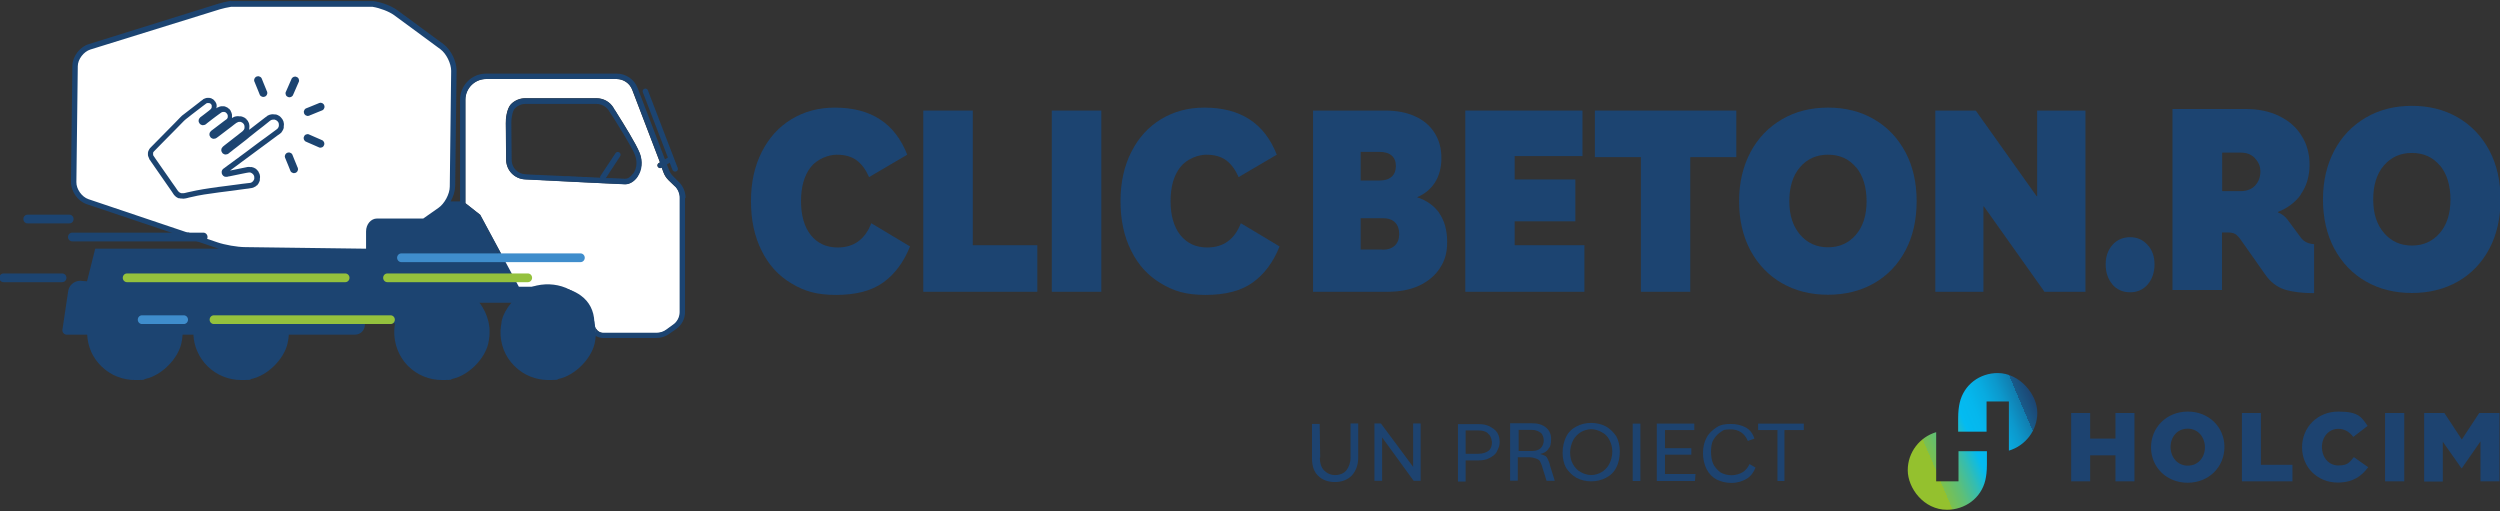 <?xml version="1.0" encoding="UTF-8"?>
<svg id="Layer_1" xmlns="http://www.w3.org/2000/svg" xmlns:xlink="http://www.w3.org/1999/xlink" version="1.1" viewBox="0 0 1433.5 293.1">
  <rect x="0" y="0" width="1433.5" height="293.1" fill="#333333" stroke="none"/>
  <!-- Generator: Adobe Illustrator 29.1.0, SVG Export Plug-In . SVG Version: 2.1.0 Build 142)  -->
  <defs>
    <style>
      .st0 {
        fill: none;
      }

      .st1 {
        fill: #1c4471;
      }

      .st2 {
        fill: url(#linear-gradient);
      }

      .st3 {
        fill: #3f8dcc;
      }

      .st4 {
        fill: #fff;
      }

      .st5 {
        fill: #1d4370;
      }

      .st6 {
        fill: #94c13d;
      }
    </style>
    <linearGradient id="linear-gradient" x1="1091.5" y1="25.1" x2="1170.3" y2="58.6" gradientTransform="translate(0 295) scale(1 -1)" gradientUnits="userSpaceOnUse">
      <stop offset=".2" stop-color="#94c12e"/>
      <stop offset=".2" stop-color="#8dc137"/>
      <stop offset=".2" stop-color="#7bc04f"/>
      <stop offset=".3" stop-color="#5ebf77"/>
      <stop offset=".4" stop-color="#36bdae"/>
      <stop offset=".5" stop-color="#04bbf1"/>
      <stop offset=".6" stop-color="#05b7ed"/>
      <stop offset=".7" stop-color="#08abe0"/>
      <stop offset=".8" stop-color="#0c98cc"/>
      <stop offset=".9" stop-color="#117daf"/>
      <stop offset=".9" stop-color="#185b8a"/>
      <stop offset="1" stop-color="#1d4370"/>
    </linearGradient>
  </defs>
  <g>
    <g>
      <path class="st1" d="M498.3,101.5c-1.8-4.1-4.1-7.3-7-9.5-2.9-2.2-6.8-3.3-11.5-3.3s-11.2,2.4-14.9,7.1c-3.7,4.7-5.6,11.2-5.6,19.5s1.9,14.8,5.6,19.5c3.8,4.7,8.9,7.1,15.4,7.1,9.3,0,15.7-4.6,19.3-13.9l22.2,13.3c-3.6,9-8.7,15.9-15.4,20.7-6.7,4.8-15.7,7.1-27,7.1s-18.3-2.2-25.6-6.6c-7.4-4.4-13.1-10.6-17.1-18.8-4.1-8.1-6.1-17.6-6.1-28.4s2.1-20.1,6.2-28.2c4.1-8.1,9.8-14.4,17.1-18.8,7.3-4.4,15.5-6.6,24.8-6.6,20.7,0,34.5,9,41.5,27l-21.8,12.8Z"/>
      <path class="st1" d="M594.8,167.3h-65.4V63.4h28.4v77.2h37v26.7Z"/>
      <path class="st1" d="M631.5,167.3h-28.4V63.4h28.4v103.9Z"/>
      <path class="st1" d="M710.2,101.5c-1.8-4.1-4.1-7.3-7-9.5-2.9-2.2-6.8-3.3-11.5-3.3s-11.2,2.4-14.9,7.1c-3.7,4.7-5.6,11.2-5.6,19.5s1.9,14.8,5.6,19.5c3.8,4.7,8.9,7.1,15.4,7.1,9.3,0,15.7-4.6,19.3-13.9l22.2,13.3c-3.6,9-8.7,15.9-15.4,20.7-6.7,4.8-15.7,7.1-27,7.1s-18.3-2.2-25.6-6.6c-7.4-4.4-13.1-10.6-17.1-18.8-4.1-8.1-6.1-17.6-6.1-28.4s2.1-20.1,6.2-28.2c4.1-8.1,9.8-14.4,17.1-18.8,7.3-4.4,15.5-6.6,24.8-6.6,20.7,0,34.5,9,41.5,27l-21.8,12.8Z"/>
      <path class="st1" d="M825.3,122.3c3,4.3,4.5,9.8,4.5,16.4s-1.4,10.8-4.2,15.1c-2.8,4.3-6.8,7.6-11.9,10-5.2,2.4-11.2,3.5-18.1,3.5h-42.7V63.4h41.4c6.6,0,12.3,1.1,17.1,3.3,4.9,2.2,8.6,5.4,11.2,9.5,2.6,4.1,3.9,8.9,3.9,14.4s-1.3,10.4-3.8,14.2c-2.5,3.8-6,6.6-10.2,8.3,5.6,1.8,9.9,4.9,12.9,9.2ZM780.2,87.2v16.3h10.8c3.1,0,5.4-.7,7-2.2,1.6-1.4,2.4-3.5,2.4-6.1s-.8-4.6-2.4-6c-1.6-1.4-3.9-2.1-7-2.1h-10.8ZM792.7,143.2c3.1,0,5.4-.8,7.1-2.4,1.7-1.6,2.5-3.8,2.5-6.6s-.8-5.1-2.4-6.7c-1.6-1.6-4-2.4-7.2-2.4h-12.5v18h12.5Z"/>
      <path class="st1" d="M908.6,167.3h-68.4V63.4h67.2v26.1h-38.9v13.4h34.8v24h-34.8v13.7h40v26.7Z"/>
      <path class="st1" d="M969.3,167.3h-28.4v-77.2h-26.4v-26.7h81.1v26.7h-26.4v77.2Z"/>
      <path class="st1" d="M1092.6,143.6c-4.3,8.1-10.3,14.4-18,18.8-7.7,4.4-16.5,6.6-26.4,6.6s-18.7-2.2-26.4-6.6c-7.7-4.4-13.7-10.7-18.1-18.8-4.3-8.1-6.5-17.5-6.5-28.2s2.2-19.9,6.5-28.1c4.3-8.1,10.4-14.4,18.1-18.9,7.7-4.5,16.5-6.7,26.4-6.7s18.7,2.2,26.4,6.7c7.7,4.5,13.7,10.8,18,18.9,4.3,8.1,6.4,17.5,6.4,28.1s-2.1,20.1-6.4,28.2ZM1064.2,95.9c-4-4.8-9.4-7.2-16-7.2s-12,2.4-16.1,7.2c-4.1,4.8-6.1,11.3-6.1,19.5s2.1,14.4,6.2,19.2c4.1,4.8,9.5,7.2,16,7.2s11.9-2.4,16-7.2c4.1-4.8,6.1-11.2,6.1-19.2s-2-14.7-6-19.5Z"/>
      <path class="st1" d="M1168.2,63.4h27.6v103.9h-23.5l-34.7-48.9h-.3v48.9h-27.6V63.4h23.2l34.9,49.1h.3v-49.1Z"/>
    </g>
    <g>
      <path class="st1" d="M1211.3,163.1c-2.6-3-3.9-6.9-3.9-11.5s1.3-8.2,3.9-11.2c2.6-2.9,6-4.4,10.1-4.4s7.4,1.5,10,4.4c2.7,2.9,4,6.7,4,11.2s-1.3,8.4-3.9,11.5c-2.6,3-6,4.5-10.1,4.5s-7.6-1.5-10.2-4.5Z"/>
      <path class="st1" d="M1319.4,111.5c-3.4,4.6-7.8,7.9-13.2,10v.3c2.3.9,4.1,2.3,5.5,4.2l7.5,10.1c1.7,2.4,4.3,3.7,7.7,3.9v28.1c-6.8,0-12.5-.7-16.9-2.1-4.4-1.4-8.2-4.3-11.2-8.7l-13.8-19.6c-1.2-1.7-2.3-2.9-3.3-3.5-1-.6-2.4-.9-4.2-.9h-3.4v33h-28.4V62.5h42c7.2,0,13.5,1.3,19.1,4,5.6,2.7,9.9,6.4,12.9,11.3,3.1,4.8,4.6,10.4,4.6,16.7s-1.7,12.4-5.1,17ZM1293,90.7c-2.1-2.2-4.8-3.2-8.3-3.2h-10.5v22.1h10.5c3.6,0,6.4-1.1,8.4-3.2,2-2.2,3-4.8,3-8s-1-5.4-3.1-7.6Z"/>
      <path class="st1" d="M1427.4,142.6c-4.3,8.1-10.3,14.4-18,18.8-7.7,4.4-16.5,6.6-26.4,6.6s-18.7-2.2-26.4-6.6c-7.7-4.4-13.7-10.7-18.1-18.8-4.3-8.1-6.5-17.5-6.5-28.2s2.2-19.9,6.5-28.1c4.3-8.1,10.4-14.4,18.1-18.9,7.7-4.5,16.5-6.7,26.4-6.7s18.7,2.2,26.4,6.7c7.7,4.5,13.7,10.8,18,18.9,4.3,8.1,6.4,17.5,6.4,28.1s-2.1,20.1-6.4,28.2ZM1399,94.9c-4-4.8-9.4-7.2-16-7.2s-12,2.4-16.1,7.2c-4.1,4.8-6.1,11.3-6.1,19.5s2.1,14.4,6.2,19.2c4.1,4.8,9.5,7.2,16,7.2s11.9-2.4,16-7.2c4.1-4.8,6.1-11.2,6.1-19.2s-2-14.7-6-19.5Z"/>
    </g>
  </g>
  <g>
    <g>
      <path class="st4" d="M265.1,115.8v1.4l8.8,6.9-8.8-8.3ZM386.8,106.7l-3.5-3.4c-1.3-1.3-2.3-2.8-2.9-4.5l-1-2.7h-.1c-.3.2-.6.3-.8.3-.5,0-1-.3-1.3-.7-.5-.7-.3-1.7.5-2.2l.7-.4-15.9-41.6c-1.4-3.7-5-6.2-9-6.2h-74.8c-6.5,0-11.9,5.3-11.9,11.9v59.3l8.5,6.7,12,22.3h-1.8l2.7,5,3.5,6.5,2.7,5,2.3,4.3c2-.1,4.2-.1,6.4-.1h12.1c13.4,0,24.3,6.3,24.3,19.7,0,2,.8,3.7,2.2,4.9,0-.9,0-1.8-.1-2.7.3.5.6,1,1,1.4,1,1,2.2,1.5,3.6,1.5h30.5c2,0,4-.6,5.6-1.8l4-2.9c2.3-1.6,3.7-4.3,3.7-7.1v-65.5c0-2.6-1-5-2.8-6.8ZM365.5,101.3c-1.9,2.7-4.5,4.3-7.1,4.3s-40.6-1.9-57.4-2.8c-5.9-.3-10.5-4.9-10.8-10.8l-.2-21.3c-.1-2.3.5-8.3,2.9-10.9,2.1-2.2,5.1-3.5,8.2-3.5h40.9c4,0,7.8,2.1,9.8,5.6l.2.3s0,0,0,0c0,0,0,.1.1.2h0c0,.2.2.3.3.5,0,.1.2.3.3.4.1.2.2.4.4.6.2.3.4.6.6,1,3.7,5.8,11.2,17.9,13,22.7,1.8,4.8,1.3,9.7-1.3,13.5Z"/>
      <path class="st1" d="M341.3,187.8c-.3-.7-.5-1.4-.5-2.2s0-.7,0-1c-.2-6.4-2.9-11.6-7.7-15.1-1.9-1.4-4.2-2.6-6.6-3.4-3.4-1.1-7.2-1.7-11.5-1.7h-12.1c-1.9,0-3.7,0-5.4,0l-1.4-2.6-2.7-5-3.5-6.5-2.7-5h-1.8l-11.4-21.3-8.8-8.3h-1.6v2.1l9.2,7.2,10.9,20.2,2.7,5,3.5,6.5,2.7,5,3.2,5.9h1c1.9-.2,4-.2,6.2-.2h12.1c6.6,0,12.2,1.6,16.2,4.5,4.3,3.2,6.5,7.7,6.5,13.6s.9,4.3,2.4,5.8c.4.4.8.7,1.3,1.1,0-.6,0-1.3,0-1.9,0-.9,0-1.8-.1-2.7ZM289.8,150.3h-1.8l3.5,6.5h1.8l-3.5-6.5Z"/>
    </g>
    <g>
      <path class="st4" d="M253.5,27l-26.5-19.5c-3.3-2.4-8.8-4.4-13.3-5h-81.4c-2.5.3-4.8.8-6.7,1.4L51.3,26.8c-4.5,1.4-8.2,6.4-8.3,11.1l-.8,66.4c0,4.7,3.5,9.8,8,11.3l43.8,14.7,30,10.1c4.5,1.5,12,2.8,16.7,2.8l30.7.4,38.3.5c4.7,0,11.7-2.1,15.6-4.8l27-18.8c3.9-2.7,7.1-8.8,7.1-13.5l.8-66.4c0-4.7-3-10.9-6.8-13.7Z"/>
      <path class="st1" d="M341.3,187.8c-.1-1.1-.3-2.1-.5-3.2-1.1-5-3.6-9.7-7.3-13.5-2.1-2.1-4.4-3.8-7-5.1-5.6-2.9-12.2-3.7-18.7-2.3-.6.1-1.2.3-1.9.5-.7.2-1.4.5-2,.8h0s-7.4.9-7.4.9l-2.3-4.3-2.7-5-3.5-6.5-2.7-5-11.4-21.3-8.8-8.3h-6.7c1.6-2.8,2.5-5.9,2.6-8.7l.8-66.4c0-5.3-3.2-11.8-7.4-15l-26.5-19.5c-3.4-2.5-9.1-4.7-14-5.3h-81.5c0-.1-.1-.1-.1-.1h-.1c-2.7.5-5,1-6.9,1.6L50.9,25.3c-5.2,1.6-9.4,7.1-9.4,12.6l-.8,66.4c0,5.5,3.9,11.1,9.1,12.8l48.2,16.2,14.7,5,10.9,3.7c.6.2,1.2.4,1.9.6H54.6c0,0-4.7,18.7-4.7,18.7l-3.8-.3c-3.5,0-6.5,2.5-7,5.9l-3.3,22.1c-.2,1.5.9,2.9,2.5,2.9h11.7c.3,6.8,3.1,13.2,8,18,5.2,5.2,12.2,8,19.4,8s4.2-.2,6.2-.7c9-2,18.4-11.3,20.4-20.4.4-1.6.6-3.3.7-4.9h6.2c.3,6.7,3.1,13.1,8,18,5.2,5.2,12.2,8,19.4,8s4.2-.2,6.2-.7c9-2,18.4-11.3,20.4-20.4.4-1.6.6-3.3.7-4.9h37.9c3.2,0,5.7-2.5,5.7-5.7v-.8h17.3c-1.6,9,1.2,18.1,7.5,24.5,5.2,5.2,12.2,8,19.4,8s4.2-.2,6.2-.7c9-2,18.4-11.3,20.4-20.4.5-2.5.8-4.9.7-7.4,0-1.6-.3-3.3-.6-4.8-.9-4-2.7-7.8-5.2-11h18.3c-2.7,3.2-4.8,7-5.6,10.7,0,.1,0,.2,0,.4-.3,1.6-.5,3.2-.6,4.8-.3,7.6,2.5,15,8,20.4,5.2,5.2,12.2,8,19.4,8s4.2-.2,6.2-.7c9-2,18.4-11.3,20.4-20.4.3-1.4.5-2.9.6-4.3,0-.6,0-1.3,0-1.9,0-.9,0-1.8-.1-2.7ZM107.7,133.4l-57-19.2c-3.8-1.3-7-5.8-6.9-9.8l.8-66.4c0-4,3.4-8.4,7.2-9.6L126.2,5.3c1.7-.5,3.9-1,6.3-1.4h81.1c4.3.7,9.5,2.7,12.4,4.8l26.5,19.5c3.4,2.5,6.2,8.2,6.2,12.4l-.8,66.4c0,4.2-3,9.8-6.5,12.2l-8.7,6.1h-26.5c-3.5,0-6.3,3.3-6.3,7.4v9.9h-.2l-69-.9c-4.6,0-11.9-1.3-16.2-2.8l-5.9-2-10.9-3.7Z"/>
    </g>
    <g>
      <line class="st0" x1="354.1" y1="88.7" x2="345.6" y2="101.7"/>
      <path class="st1" d="M366.8,87.8c-1.8-4.8-9.4-16.9-13-22.7-.2-.3-.4-.7-.6-1-.1-.2-.3-.4-.4-.6,0-.2-.2-.3-.3-.4-.1-.2-.2-.4-.3-.5h0c0-.1,0-.2-.1-.3,0,0,0,0,0,0l-.2-.3c-2-3.5-5.8-5.6-9.8-5.6h-40.9c-3.1,0-6.1,1.3-8.2,3.5-2.4,2.5-3,8.6-2.9,10.9l.2,21.3c.3,5.9,4.9,10.5,10.8,10.8,16.8.8,56,2.8,57.4,2.8,2.6,0,5.2-1.6,7.1-4.3,2.6-3.8,3.1-8.7,1.3-13.5ZM362.9,99.6c-1.3,1.9-2.9,2.9-4.5,2.9-.3,0-3.4-.2-8.3-.4-.5,0-1,0-1.5,0-.4,0-.8,0-1.2,0l8.2-12.5c.5-.7.3-1.7-.5-2.2-.7-.5-1.7-.3-2.2.5l-8.6,13c-.2.3-.3.7-.2,1-1.7,0-3.5-.2-5.4-.3-.8,0-1.6,0-2.4-.1,0,0-.2,0-.3,0-.9,0-1.9,0-2.8-.1-1.1,0-2.3-.1-3.5-.2-1.1,0-2.3-.1-3.5-.2-.6,0-1.3,0-1.9,0-.8,0-1.5,0-2.3-.1-4.3-.2-8.7-.4-13.2-.6-.8,0-1.7,0-2.5-.1-1.7,0-3.4-.2-5.1-.3-4.3-.2-7.6-3.6-7.8-7.8l-.2-21.3c-.1-2.5.6-7.1,2-8.6,1.6-1.6,3.7-2.6,6-2.6h40.9c2.9,0,5.6,1.6,7.1,4v.2c.2,0,.2.2.3.3,0,0,0,.1.1.2.2.3.4.7.8,1.2.1.2.2.4.4.6.1.2.3.5.5.7,3.3,5.3,11.1,17.6,12.8,22.1,1.4,3.8,1.1,7.7-1,10.6Z"/>
    </g>
    <g>
      <line class="st0" x1="369.7" y1="52.3" x2="386.8" y2="96.8"/>
      <path class="st1" d="M392.8,113.5v65.5c0,3.8-1.9,7.4-5,9.6l-4,2.8c-2.2,1.6-4.7,2.4-7.4,2.4h-30.5c-1.6,0-3.2-.5-4.5-1.3,0-.6,0-1.3,0-1.9,0-.9,0-1.8-.1-2.7.3.5.6,1,1,1.4,1,1,2.2,1.5,3.6,1.5h30.5c2,0,4-.6,5.6-1.8l4-2.9c2.3-1.6,3.7-4.3,3.7-7.1v-65.5c0-2.6-1-5-2.8-6.8l-3.5-3.4c-1.3-1.3-2.3-2.8-2.9-4.5l-1-2.7h-.1c-.3.2-.6.3-.8.3-.5,0-1-.3-1.3-.7-.5-.7-.3-1.7.5-2.2l.7-.4-15.9-41.6c-1.4-3.7-5-6.2-9-6.2h-74.8c-6.5,0-11.9,5.3-11.9,11.9v59.3l8.5,6.7,12,22.3h-1.8l-11.4-21.3-8.8-8.3h-1.6v-58.7c0-8.3,6.7-15,15-15h74.8c5.3,0,10.1,3.3,12,8.2l15.7,41,1.2-.8c.1,0,.3-.2.5-.2l-14.4-37.5c-.3-.8,0-1.7.9-2,.8-.3,1.7,0,2,.9l17.1,44.5c.3.8,0,1.7-.9,2-.2,0-.4.1-.6.1-.6,0-1.2-.4-1.5-1l-1.6-4.1-1.6,1,1.3,3.3c.5,1.3,1.2,2.4,2.2,3.4l3.5,3.5c2.4,2.4,3.7,5.6,3.7,9.1Z"/>
    </g>
    <g>
      <line class="st0" x1="383" y1="91.9" x2="381.6" y2="92.8"/>
      <line class="st0" x1="378.8" y1="94.5" x2="378.5" y2="94.8"/>
    </g>
    <g>
      <line class="st0" x1="288.7" y1="189.4" x2="268.1" y2="189.4"/>
      <line class="st0" x1="306.7" y1="184.6" x2="267.1" y2="184.6"/>
    </g>
    <path class="st1" d="M2,156.8h33.7c1.3,0,2.4,1.1,2.4,2.5,0,1.4-1.1,2.5-2.4,2.5H2c-1.3,0-2.4-1.1-2.4-2.5,0-1.4,1.1-2.5,2.4-2.5Z"/>
    <path class="st6" d="M72.8,156.8h125.2c1.3,0,2.4,1.1,2.4,2.5,0,1.4-1.1,2.5-2.4,2.5h-125.2c-1.3,0-2.4-1.1-2.4-2.5,0-1.4,1.1-2.5,2.4-2.5Z"/>
    <path class="st6" d="M224,180.8c1.3,0,2.4,1.1,2.4,2.5s-1.1,2.5-2.4,2.5h-101.4c-1.3,0-2.4-1.1-2.4-2.5,0-1.4,1.1-2.5,2.4-2.5h101.4Z"/>
    <path class="st6" d="M302.7,156.8c1.3,0,2.4,1.1,2.4,2.5,0,1.4-1.1,2.5-2.4,2.5h-80.6c-1.3,0-2.4-1.1-2.4-2.5,0-1.4,1.1-2.5,2.4-2.5h80.6Z"/>
    <path class="st3" d="M105.4,180.8c1.3,0,2.4,1.1,2.4,2.5,0,1.4-1.1,2.5-2.4,2.5h-24c-1.3,0-2.4-1.1-2.4-2.5,0-1.4,1.1-2.5,2.4-2.5h24Z"/>
    <path class="st3" d="M335.3,147.8c0,1.4-1.1,2.5-2.4,2.5h-102.8c-1.3,0-2.4-1.1-2.4-2.5s1.1-2.5,2.4-2.5h102.8c1.3,0,2.4,1.1,2.4,2.5Z"/>
    <path class="st1" d="M39.8,128.1H15.8c-1.3,0-2.4-1.1-2.4-2.5,0-1.4,1.1-2.5,2.4-2.5h24c1.3,0,2.4,1.1,2.4,2.5,0,1.4-1.1,2.5-2.4,2.5Z"/>
    <path class="st1" d="M116.6,133.4c1.3,0,2.4,1.1,2.4,2.5,0,1.4-1.1,2.5-2.4,2.5H41.4c-1.3,0-2.4-1.1-2.4-2.5,0-1.4,1.1-2.5,2.4-2.5h75.2Z"/>
    <g>
      <g>
        <path class="st1" d="M178.1,61.1c1.3-.5,2.6-1.1,3.9-1.6.3-.1.6-.2.9-.4.5-.2,1.1-.3,1.7,0,.3,0,.6.3.8.5.2.2.4.4.5.7.2.5.3,1.2,0,1.7-.2.6-.6,1.1-1.2,1.3-.8.3-1.7.7-2.5,1-1.3.5-2.6,1.1-3.9,1.6-.3.1-.6.2-.9.4-.5.2-1.1.3-1.7,0-.3,0-.6-.3-.8-.5-.2-.2-.4-.4-.5-.7-.2-.5-.3-1.2,0-1.7.2-.6.6-1.1,1.2-1.3.8-.3,1.7-.7,2.5-1Z"/>
        <path class="st1" d="M176.5,81.7c-.3-.1-.6-.3-.9-.4-.6-.2-1-.6-1.3-1.2-.2-.5-.3-1.2,0-1.7.2-.6.6-1.1,1.2-1.3.5-.2,1.2-.3,1.7,0,.8.4,1.6.7,2.5,1.1,1.3.6,2.6,1.1,3.9,1.7.3.1.6.3.9.4.6.2,1,.6,1.3,1.2.2.5.3,1.2,0,1.7-.2.6-.6,1.1-1.2,1.3-.5.2-1.2.3-1.7,0-.8-.4-1.6-.7-2.5-1.1-1.3-.6-2.6-1.1-3.9-1.7Z"/>
        <path class="st1" d="M164.7,87.6c.5-.2,1.2-.3,1.7,0,.6.2,1.1.6,1.3,1.2.3.8.7,1.7,1,2.5.5,1.3,1.1,2.6,1.6,3.9.1.3.2.6.4.9.2.5.3,1.1,0,1.7,0,.3-.3.6-.5.8-.2.2-.4.4-.7.5-.5.2-1.2.3-1.7,0-.6-.2-1.1-.6-1.3-1.2-.3-.8-.7-1.7-1-2.5-.5-1.3-1.1-2.6-1.6-3.9-.1-.3-.2-.6-.4-.9-.2-.5-.3-1.1,0-1.7,0-.3.3-.6.5-.8.2-.2.4-.4.7-.5Z"/>
        <path class="st1" d="M165.2,55.6c-.6-.2-1.1-.6-1.3-1.2-.2-.5-.3-1.2,0-1.7.4-.8.7-1.6,1.1-2.5.6-1.3,1.1-2.6,1.7-3.9.1-.3.3-.6.4-.9.2-.6.6-1,1.2-1.3.5-.2,1.2-.3,1.7,0,.6.2,1.1.6,1.3,1.2.2.5.3,1.2,0,1.7-.4.8-.7,1.6-1.1,2.5-.6,1.3-1.1,2.6-1.7,3.9-.1.3-.3.6-.4.9-.2.6-.6,1-1.2,1.3-.5.2-1.2.3-1.7,0Z"/>
        <path class="st1" d="M151.9,55.4c-.5.2-1.2.3-1.7,0-.6-.2-1.1-.6-1.3-1.2-.3-.8-.7-1.7-1-2.5-.5-1.3-1.1-2.6-1.6-3.9-.1-.3-.2-.6-.4-.9-.2-.5-.3-1.1,0-1.7,0-.3.3-.6.5-.8.2-.2.4-.4.7-.5.5-.2,1.2-.3,1.7,0,.6.2,1.1.6,1.3,1.2.3.8.7,1.7,1,2.5.5,1.3,1.1,2.6,1.6,3.9.1.3.2.6.4.9.2.5.3,1.1,0,1.7,0,.3-.3.6-.5.8-.2.2-.4.4-.7.5Z"/>
      </g>
      <g>
        <path class="st1" d="M88,87.4c.1-.2.2-.3.4-.5,1.6-1.6,3.2-3.2,4.8-4.9l8-8.1c1.5-1.5,3-3,4.4-4.5.7-.7,1.5-1.3,2.3-1.9,1.4-1.1,2.8-2.1,4.1-3.2,1.4-1.1,2.9-2.2,4.3-3.3.6-.5,1.3-1,2-1.5.2,0,.4-.2.6-.3.2,0,.4,0,.6,0,.2,0,.4,0,.6,0,.2,0,.3.1.5.2.1,0,.3.2.4.3,0,0,0,0,.1.1,0,0,.1.2.2.3,0,.2.2.3.2.5,0,.2,0,.3,0,.5,0,.2,0,.4,0,.6,0,.2-.1.3-.2.5,0,.2-.2.3-.3.4,0,0-.2.2-.3.3-.2.2-.5.4-.7.6-1,.8-2.1,1.6-3.1,2.4-.7.5-1.3,1-2,1.5-.5.4-.8,1.1-.9,1.8,0,.7.2,1.3.6,1.8.2.3.5.5.8.6.3.2.6.3,1,.3.7,0,1.3-.2,1.8-.6.2-.2.5-.4.7-.6,1-.8,2.1-1.6,3.1-2.4.7-.5,1.3-1,2-1.5.5-.4,1-.8,1.5-1.1.4-.3.9-.7,1.4-1,.2,0,.4-.2.6-.3.2,0,.4,0,.6-.1.2,0,.4,0,.7,0,.2,0,.4.1.6.2.2.1.3.2.5.4.1.2.3.3.4.5,0,.2.2.4.3.6,0,.2,0,.4.1.6,0,.2,0,.4,0,.7,0,.2-.1.4-.2.6-.1.2-.2.3-.4.5-.1.1-.2.2-.4.3-.4.3-.7.5-1.1.8-1.5,1.2-3.1,2.4-4.6,3.5-1,.7-1.9,1.5-2.9,2.2-.5.4-.8,1.1-.9,1.8,0,.7.2,1.3.6,1.8.2.3.5.5.8.6.3.2.6.3,1,.3.7,0,1.3-.2,1.8-.6.4-.3.7-.5,1.1-.8,1.5-1.2,3.1-2.4,4.6-3.5,1-.7,1.9-1.5,2.9-2.2.9-.7,1.7-1.4,2.6-2,.3-.1.5-.3.8-.4.3,0,.6-.1.8-.2.3,0,.6,0,.9,0,.3,0,.5.2.7.3.2.1.4.3.6.4.2.2.3.4.5.6.1.2.2.4.3.7,0,.3.1.5.1.8,0,.3,0,.6,0,.8,0,.3-.2.5-.3.8-.1.2-.3.4-.5.6-.1.1-.3.3-.4.4,0,0,0,0,0,0-.5.3-.9.7-1.4,1.1-.9.7-1.9,1.4-2.8,2.2-1.1.8-2.1,1.7-3.2,2.5-.9.7-1.8,1.4-2.7,2.1-.4.3-.7.6-1.1.9-.5.4-.8,1.1-.9,1.8,0,.7.2,1.3.6,1.8.2.3.5.5.8.6.3.2.6.3,1,.3.7,0,1.3-.2,1.8-.6,0,0,0,0,0,0,.5-.3.9-.7,1.4-1.1.9-.7,1.9-1.4,2.8-2.2,1.1-.8,2.1-1.7,3.2-2.5.9-.7,1.8-1.4,2.7-2.1.4-.3.7-.6,1.1-.9.5-.4,1.1-.8,1.6-1.3,2.3-1.8,4.7-3.6,7-5.5,1-.8,2-1.6,3-2.4.4-.3.9-.7,1.3-1,.2-.1.4-.2.7-.3.3,0,.5-.1.8-.1.3,0,.5,0,.8,0,.3,0,.5.2.8.3.2.1.5.3.7.5.2.2.3.4.5.6.1.2.2.4.3.7,0,.3.1.5.1.8,0,.3,0,.5,0,.8,0,.3-.2.5-.3.8-.1.2-.3.5-.5.7-.1.1-.3.3-.5.4-.6.5-1.3.9-1.9,1.4-1.4,1-2.8,2.1-4.2,3.1-1.8,1.4-3.7,2.7-5.6,4.1-2,1.5-4,3-6,4.5-1.9,1.4-3.8,2.8-5.7,4.2-1.5,1.1-3,2.2-4.5,3.3-.8.6-1.6,1.2-2.4,1.8,0,0-.1,0-.2.1-.5.4-.9,1.2-1,1.9,0,1.1.6,2.4,1.7,2.7.5.1.9.2,1.4.1.5,0,1-.2,1.4-.3,2.3-.5,4.5-.9,6.8-1.4,1-.2,2-.4,3-.6.4,0,.9-.2,1.3-.2.3,0,.5,0,.8,0,.3,0,.5.2.7.3.2.1.5.3.7.5.2.2.3.4.5.6.1.2.2.4.3.7,0,.2,0,.4.1.6,0,0,0,.1,0,.2,0,.3,0,.5,0,.8,0,.3-.2.5-.3.7-.1.2-.3.5-.5.7-.2.2-.4.3-.6.5-.2.1-.4.2-.7.3-.2,0-.4,0-.6.1-1.4.2-2.8.4-4.2.5-3,.4-6,.8-9,1.2-3.2.4-6.4.9-9.6,1.3-2.6.4-5.1.8-7.7,1.3-1.7.3-3.4.7-5.1,1.1-.8.2-1.7.4-2.6.5-.3,0-.6,0-.9,0-.3,0-.5-.2-.8-.3-.3-.2-.5-.3-.7-.5-.2-.2-.4-.4-.6-.7-.5-.7-1-1.5-1.5-2.2-1.2-1.7-2.3-3.4-3.5-5-1.4-2-2.8-4-4.2-6-1.1-1.6-2.3-3.3-3.4-4.9-.4-.6-.9-1.2-1.3-1.9,0-.2-.2-.3-.2-.5,0-.2,0-.3,0-.5,0-.2,0-.3,0-.5,0-.2.1-.3.2-.5Z"/>
        <path class="st1" d="M102.6,113.6c.2,0,.4.1.7.2h.2c0,0,.2,0,.2,0,.4,0,.9.1,1.3.1h.2s.2,0,.2,0c.8,0,1.6-.3,2.2-.4.2,0,.4-.1.7-.2,1.7-.4,3.3-.7,5-1.1,2.5-.5,5.1-.9,7.5-1.2,3.2-.5,6.4-.9,9.6-1.3,3-.4,6-.8,9-1.2l1.5-.2c.9-.1,1.9-.2,2.8-.4.3,0,.7-.1,1-.2h.2s.2-.1.2-.1c.4-.1.7-.3,1-.5h.2c0,0,.2-.2.2-.2.3-.2.6-.5.9-.7h.2c0-.1.1-.3.1-.3.3-.3.5-.7.7-1v-.2c.1,0,.2-.2.2-.2.2-.4.3-.7.4-1.1v-.2c0,0,0-.2,0-.2,0-.4,0-.8.1-1.2v-.2s0-.5,0-.5c0-.3-.1-.6-.2-1v-.2c0,0-.1-.2-.1-.2-.1-.3-.3-.7-.5-1v-.2c0,0-.2-.2-.2-.2-.2-.3-.5-.6-.7-.9h-.1c0-.1-.2-.3-.2-.3-.3-.3-.7-.5-1-.7h-.2c0-.1-.2-.2-.2-.2-.2,0-.4-.2-.6-.2s-.4-.1-.6-.2h-.2c0,0-.2,0-.2,0-.4,0-.8,0-1.2-.1h-.2s-.2,0-.2,0c-.4,0-.9.1-1.3.2l-9.3,1.9,27.3-20.2c.4-.3.9-.6,1.3-.9.3-.2.5-.4.7-.6h.1c0-.1.1-.3.1-.3.3-.3.5-.7.7-1v-.2c.1,0,.2-.2.2-.2.2-.4.3-.7.4-1.2v-.2c0,0,0-.2,0-.2,0-.4,0-.8.1-1.2v-.2s0-.2,0-.2c0-.4-.1-.8-.2-1.2v-.2s-.1-.2-.1-.2c-.1-.4-.3-.7-.5-1v-.2c0,0-.2-.2-.2-.2-.2-.3-.5-.7-.8-1h-.1c0-.1-.2-.3-.2-.3-.3-.3-.7-.5-1-.7h-.2c0-.1-.2-.2-.2-.2-.2,0-.4-.2-.5-.2s-.4-.1-.6-.2h-.2c0,0-.2,0-.2,0-.4,0-.8,0-1.2-.1h-.2s-.2,0-.2,0c-.4,0-.8.1-1.2.2h-.2s-.2.1-.2.1c-.4.1-.7.3-1.1.5h-.2c0,0-.1.2-.1.2-.4.3-.7.6-1.1.8l-9.2,7.1s0-.3,0-.3v-.2c0-.4.1-.8.1-1.3v-.2s0-.2,0-.2c0-.4-.1-.8-.2-1.2v-.2s-.1-.2-.1-.2c-.1-.4-.3-.7-.5-1v-.2c0,0-.2-.2-.2-.2-.2-.3-.5-.6-.8-.9v-.2c-.1,0-.3-.1-.3-.1-.3-.3-.6-.5-1-.7h-.2c0-.1-.2-.2-.2-.2-.2,0-.4-.2-.6-.2s-.4-.1-.6-.2h-.2c0,0-.2,0-.2,0-.4,0-.9,0-1.3-.1h-.2s-.2,0-.2,0c-.4,0-.9.1-1.3.2h-.2s-.2.1-.2.1c-.4.2-.8.3-1.2.6h-.1c0,0-.2.2-.2.2h0c0-.1,0-.3,0-.3,0-.3,0-.7,0-1v-.2s0-.2,0-.2c0-.3,0-.7-.2-1v-.2c0,0-.1-.2-.1-.2-.1-.3-.3-.6-.4-.9v-.2c-.1,0-.2-.2-.2-.2-.2-.3-.4-.5-.6-.8l-.2-.2h-.2c-.3-.4-.5-.5-.8-.7h-.2c0-.1-.2-.2-.2-.2-.2,0-.3-.1-.5-.2s-.3-.1-.5-.2h-.2c0,0-.2-.1-.2-.1-.3,0-.7,0-1,0h-.2s-.2,0-.2,0c-.3,0-.7,0-1,.2h-.2c0,0-.2.1-.2.1-.3.1-.6.3-.9.4h-.2c0,0-.4.4-.5.5v-.2c0-.3,0-.6.1-.9v-.2s0-.2,0-.2c0-.3,0-.5-.1-.8v-.2c0,0-.1-.2-.1-.2-.1-.3-.2-.5-.4-.8v-.2c-.1,0-.3-.2-.3-.2-.1-.1-.2-.3-.3-.4l-.3-.4-.2-.2c-.2-.2-.5-.4-.7-.5h-.2c0-.1-.2-.2-.2-.2-.1,0-.3-.1-.4-.2s-.3,0-.4-.1h-.2c0,0-.3-.1-.3-.1-.3,0-.6,0-.9,0h-.2s-.2,0-.2,0c-.3,0-.6,0-.9.2h-.2c0,0-.2.1-.2.1-.3.1-.6.3-.9.4h-.1c0,0-.1.2-.1.2-.5.4-1,.7-1.5,1.1-.2.2-.4.3-.6.5l-8.8,6.8c-.7.5-1.5,1.1-2.2,1.9-1,1-2,2.1-3,3.1l-14.3,14.5h0c-.2.4-.4.6-.6.9v.2c-.1,0-.2.2-.2.2-.1.3-.2.5-.3.8v.2c0,0-.1.3-.1.3,0,.3,0,.6,0,.8v.2s0,.2,0,.2c0,.3,0,.6.2.9v.2c0,0,.1.2.1.2.1.3.2.5.4.8h0c0,.1,0,.3,0,.3.3.4.6.9.9,1.3l.4.6,11.6,16.7c.3.5.7,1,1,1.5.2.4.5.7.8,1h.1c0,.1.2.3.2.3.3.3.7.5,1.1.8h.2c0,.1.2.2.2.2.2,0,.4.2.6.2Z"/>
        <path class="st4" d="M87.8,87.8c0,.2,0,.3,0,.5,0,.2,0,.3,0,.5,0,.2.1.3.2.5.4.6.9,1.3,1.3,1.9,1.1,1.6,2.3,3.3,3.4,4.9,1.4,2,2.8,4,4.2,6,1.2,1.7,2.3,3.4,3.5,5,.5.7,1,1.5,1.5,2.2.2.2.4.5.6.7.2.2.5.4.7.5.3.1.5.2.8.3.3,0,.6,0,.9,0,.9,0,1.7-.3,2.6-.5,1.7-.4,3.4-.7,5.1-1.1,2.5-.5,5.1-.9,7.7-1.3,3.2-.5,6.4-.9,9.6-1.3,3-.4,6-.8,9-1.2,1.4-.2,2.8-.3,4.2-.5.2,0,.4,0,.6-.1.2,0,.5-.2.7-.3.2-.1.4-.3.6-.5.2-.2.3-.4.5-.7.1-.2.2-.5.3-.7,0-.3,0-.5,0-.8,0,0,0-.1,0-.2,0-.2,0-.4-.1-.6,0-.2-.2-.5-.3-.7-.2-.2-.3-.4-.5-.6-.2-.2-.4-.3-.7-.5-.2-.1-.5-.2-.7-.3-.3,0-.5,0-.8,0-.4,0-.9.2-1.3.2-1,.2-2,.4-3,.6-2.3.5-4.5.9-6.8,1.4-.5,0-1,.2-1.4.3-.5,0-.9,0-1.4-.1-1.1-.4-1.8-1.6-1.7-2.7,0-.7.4-1.4,1-1.9,0,0,.1,0,.2-.1.8-.6,1.6-1.2,2.4-1.8,1.5-1.1,3-2.2,4.5-3.3,1.9-1.4,3.8-2.8,5.7-4.2,2-1.5,4-3,6-4.5,1.8-1.4,3.7-2.7,5.6-4.1,1.4-1,2.8-2.1,4.2-3.1.6-.5,1.3-.9,1.9-1.4.2-.1.3-.3.5-.4.2-.2.3-.4.5-.7.1-.2.2-.5.3-.8,0-.3,0-.5,0-.8,0-.3,0-.5-.1-.8,0-.2-.2-.5-.3-.7-.2-.2-.3-.4-.5-.6-.2-.2-.4-.3-.7-.5-.2-.1-.5-.2-.8-.3-.3,0-.5,0-.8,0-.3,0-.5,0-.8.1-.2,0-.5.2-.7.3-.5.3-.9.7-1.3,1-1,.8-2,1.6-3,2.4-2.3,1.8-4.7,3.6-7,5.5-.5.4-1.1.8-1.6,1.3-.4.3-.7.6-1.1.9-.9.7-1.8,1.4-2.7,2.1-1.1.8-2.1,1.7-3.2,2.5-.9.7-1.9,1.4-2.8,2.2-.5.3-.9.7-1.4,1.1,0,0,0,0,0,0-.5.4-1.2.6-1.8.6-.4,0-.7-.1-1-.3-.3-.1-.6-.3-.8-.6-.4-.5-.7-1.2-.6-1.8,0-.7.4-1.3.9-1.8.4-.3.7-.6,1.1-.9.9-.7,1.8-1.4,2.7-2.1,1.1-.8,2.1-1.7,3.2-2.5.9-.7,1.9-1.4,2.8-2.2.5-.3.9-.7,1.4-1.1,0,0,0,0,0,0,.2-.1.3-.2.4-.4.2-.2.3-.4.5-.6.1-.2.2-.5.3-.8,0-.3,0-.5,0-.8,0-.3,0-.5-.1-.8,0-.2-.2-.5-.3-.7-.2-.2-.3-.4-.5-.6-.2-.2-.4-.3-.6-.4-.2-.1-.5-.2-.7-.3-.3,0-.6,0-.9,0-.3,0-.6,0-.8.2-.3.1-.5.2-.8.4-.9.6-1.8,1.4-2.6,2-1,.7-1.9,1.5-2.9,2.2-1.5,1.2-3.1,2.4-4.6,3.5-.4.3-.7.5-1.1.8-.5.4-1.2.6-1.8.6-.4,0-.7-.1-1-.3-.3-.1-.6-.3-.8-.6-.4-.5-.7-1.2-.6-1.8,0-.7.4-1.3.9-1.8,1-.7,1.9-1.5,2.9-2.2,1.5-1.2,3.1-2.4,4.6-3.5.4-.3.7-.5,1.1-.8.1,0,.2-.2.4-.3.1-.2.3-.3.4-.5,0-.2.2-.4.2-.6,0-.2,0-.4,0-.7,0-.2,0-.4-.1-.6,0-.2-.2-.4-.3-.6-.1-.2-.3-.3-.4-.5-.2-.1-.3-.3-.5-.4-.2,0-.4-.2-.6-.2-.2,0-.4,0-.7,0-.2,0-.4,0-.6.1-.2,0-.4.2-.6.3-.5.3-.9.7-1.4,1-.5.4-1,.8-1.5,1.1-.7.5-1.3,1-2,1.5-1,.8-2.1,1.6-3.1,2.4-.2.2-.5.4-.7.6-.5.4-1.2.6-1.8.6-.4,0-.7-.1-1-.3-.3-.1-.6-.3-.8-.6-.4-.5-.7-1.2-.6-1.8,0-.7.4-1.3.9-1.8.7-.5,1.3-1,2-1.5,1-.8,2.1-1.6,3.1-2.4.2-.2.5-.4.7-.6.1,0,.2-.2.3-.3.1-.1.2-.3.3-.4,0-.2.1-.3.2-.5,0-.2,0-.4,0-.6,0-.2,0-.3,0-.5,0-.2-.1-.3-.2-.5,0,0-.1-.2-.2-.3,0,0,0,0-.1-.1-.1-.1-.3-.2-.4-.3-.2,0-.3-.1-.5-.2-.2,0-.4,0-.6,0-.2,0-.4,0-.6,0-.2,0-.4.2-.6.3-.7.5-1.3,1-2,1.5-1.4,1.1-2.9,2.2-4.3,3.3-1.4,1.1-2.8,2.1-4.1,3.2-.8.6-1.6,1.2-2.3,1.9-1.5,1.5-2.9,3-4.4,4.5l-8,8.1c-1.6,1.6-3.2,3.2-4.8,4.9-.1.2-.2.3-.4.5,0,.2-.1.3-.2.5Z"/>
      </g>
    </g>
  </g>
  <g>
    <g>
      <path class="st5" d="M756.8,262.3c0,3,.7,5.7,2.4,7.4s3.7,2.7,6.4,2.7,5-1,6.4-2.7,2.4-4.4,2.4-7.4v-19.5h4.4v19.5c0,4.4-1.3,7.7-3.7,10.4-2.4,2.4-5.7,3.7-9.7,3.7s-7.4-1.3-9.7-3.7c-2.4-2.4-3.4-5.7-3.4-10.1v-19.5h4.4l.3,19.2h0Z"/>
      <path class="st5" d="M810.2,242.8h4.4v32.9h-4l-18.1-24.9h0v24.9h-4.4v-32.9h3.7l18.5,24.9h0s0-24.9,0-24.9Z"/>
      <path class="st5" d="M858.3,259c-1,1.7-2.4,2.7-4.4,3.7-1.7,1-4,1.3-6.4,1.3h-7.1v12.1h-4.4v-32.9h11.8c2.4,0,4.4.3,6.4,1.3,1.7,1,3.4,2,4.4,3.7s1.3,3.4,1.3,5.4c0,2-.7,3.7-1.7,5.4ZM853.2,248.5c-1.3-1.3-3.4-1.7-5.7-1.7h-7.1v13.4h7.1c2.7,0,4.7-.7,6-1.7s2-2.7,2-5c-.3-2.4-1-4-2.4-5Z"/>
      <path class="st5" d="M887.8,257.6c-1,1.3-2.7,2.4-4.7,2.7h0c1,.3,2,.7,2.7,1,.7.3,1.3,1,1.7,2,.3.7,1,2,1.3,3.7l2.7,8.7h-4.7l-2.4-7.7c-.3-1.3-1-2.7-1.3-3.4s-1.3-1.3-2.4-1.7-2.4-.7-4-.7h-6.4v13.4h-4.4v-32.9h12.4c3.4,0,6,.7,8.1,2.4,2,1.7,3,3.7,3,6.7,0,2.4-.3,4.4-1.7,5.7ZM883.5,248.2c-1.3-1-3-1.7-5-1.7h-7.7v12.1h7.7c2.4,0,4-.7,5-1.7s1.7-2.7,1.7-4.4-.7-3.4-1.7-4.4Z"/>
      <path class="st5" d="M926.8,268c-1.3,2.7-3.4,4.7-6,6-2.4,1.3-5.4,2-8.4,2s-6-.7-8.4-2c-2.4-1.3-4.4-3.4-6-5.7-1.3-2.4-2-5.4-2-8.7s.7-6.4,2-9.1,3.4-4.7,6-6c2.4-1.3,5.4-2,8.4-2s6,.7,8.4,2c2.4,1.3,4.4,3.4,6,5.7,1.3,2.4,2,5.4,2,8.7s-.7,6.7-2,9.1ZM922.8,252.2c-1-2-2.4-3.4-4.4-4.4-1.7-1-4-1.7-6-1.7s-4.4.7-6,1.7-3.4,2.7-4.4,4.7c-1,2-1.7,4.4-1.7,7.1s.7,5,1.7,6.7,2.4,3.4,4.4,4.4c1.7,1,4,1.7,6,1.7s4.4-.7,6-1.7c1.7-1,3.4-2.7,4.4-4.7s1.7-4.4,1.7-7.1-.7-4.7-1.7-6.7Z"/>
      <path class="st5" d="M940.6,275.8h-4.4v-32.9h4.4v32.9Z"/>
      <path class="st5" d="M971.8,275.8h-21.8v-32.9h21.5v3.7h-16.8v10.4h15.1v3.7h-15.1v11.1h17.5l-.3,4h0Z"/>
      <path class="st5" d="M1002.1,252.6c-1.7-4-5-6.4-9.7-6.4s-4.4.7-6,1.7-3,2.7-4,4.4-1.3,4.4-1.3,6.7.3,5,1.3,7.1c1,2,2.4,3.4,4,4.7,1.7,1,4,1.7,6.4,1.7s4.7-.7,6.4-1.7c1.7-1,3-2.7,4-4.7l3.4,2c-1,2.7-2.7,5-5,6.4s-5.4,2.4-8.7,2.4-6-.7-8.7-2c-2.4-1.3-4.4-3.4-5.7-6-1.3-2.7-2-5.7-2-9.1s.7-6.4,2-8.7c1.3-2.7,3.4-4.4,5.7-6,2.4-1.7,5.4-2,8.4-2s6,.7,8.4,2c2.4,1.3,4,3.4,5,6.4l-3.7,1.3Z"/>
      <path class="st5" d="M1023.6,275.8h-4.4v-29.2h-11.1v-3.7h26.2v3.7h-11.1v29.2h.3Z"/>
    </g>
    <g>
      <path class="st5" d="M1187.6,236.8h10.9v14.7h14.5v-14.7h10.9v39.2h-10.9v-14.9h-14.5v14.9h-10.9v-39.2h0ZM1233.4,256.5h0c0-11.4,8.9-20.5,21.1-20.5s21,9,21,20.3h0c0,11.4-8.9,20.5-21.1,20.5-12.2,0-21-9-21-20.3ZM1264.3,256.5h0c0-5.8-3.9-10.7-9.9-10.7s-9.8,4.8-9.8,10.5h0c0,5.8,3.9,10.7,9.9,10.7s9.8-4.8,9.8-10.5h0ZM1285.5,236.8h10.9v29.7h18.1v9.5h-29v-39.2ZM1320,256.5h0c0-11.5,8.8-20.5,20.8-20.5s13.3,3.4,16.8,8.2l-8.2,6.3c-2.3-2.8-4.8-4.6-8.6-4.6-5.5,0-9.4,4.6-9.4,10.4h0c0,6,3.9,10.6,9.4,10.6s6.5-1.9,8.9-4.8l8.2,5.8c-3.7,5.1-8.7,8.8-17.5,8.8-11.3,0-20.4-8.5-20.4-20.3h0ZM1367.6,236.8h11v39.2h-11v-39.2ZM1390,236.8h11.6l10,15.2,10-15.2h11.6v39.2h-10.9v-22.9l-10.7,15.4h-.2l-10.7-15.2v22.8h-10.7v-39.2h0Z"/>
      <path class="st2" d="M1145.6,213.9c-10.5,0-19.5,6.7-21.9,17-.5,2.2-.9,5.1-.9,9v7.6h16.3v-17.3h12.8v28.2c9.4-2.8,16.3-11.5,16.3-21.8s-10-22.7-22.8-22.7ZM1116.3,292.3c10.5,0,19.7-6.7,22.1-17,.5-2.2.9-5.1.9-9v-7.6h-16.3v17.3h-12.8v-28.2c-9.4,2.8-16.3,11.5-16.3,21.8s9.2,22.7,22.5,22.7Z"/>
    </g>
  </g>
</svg>